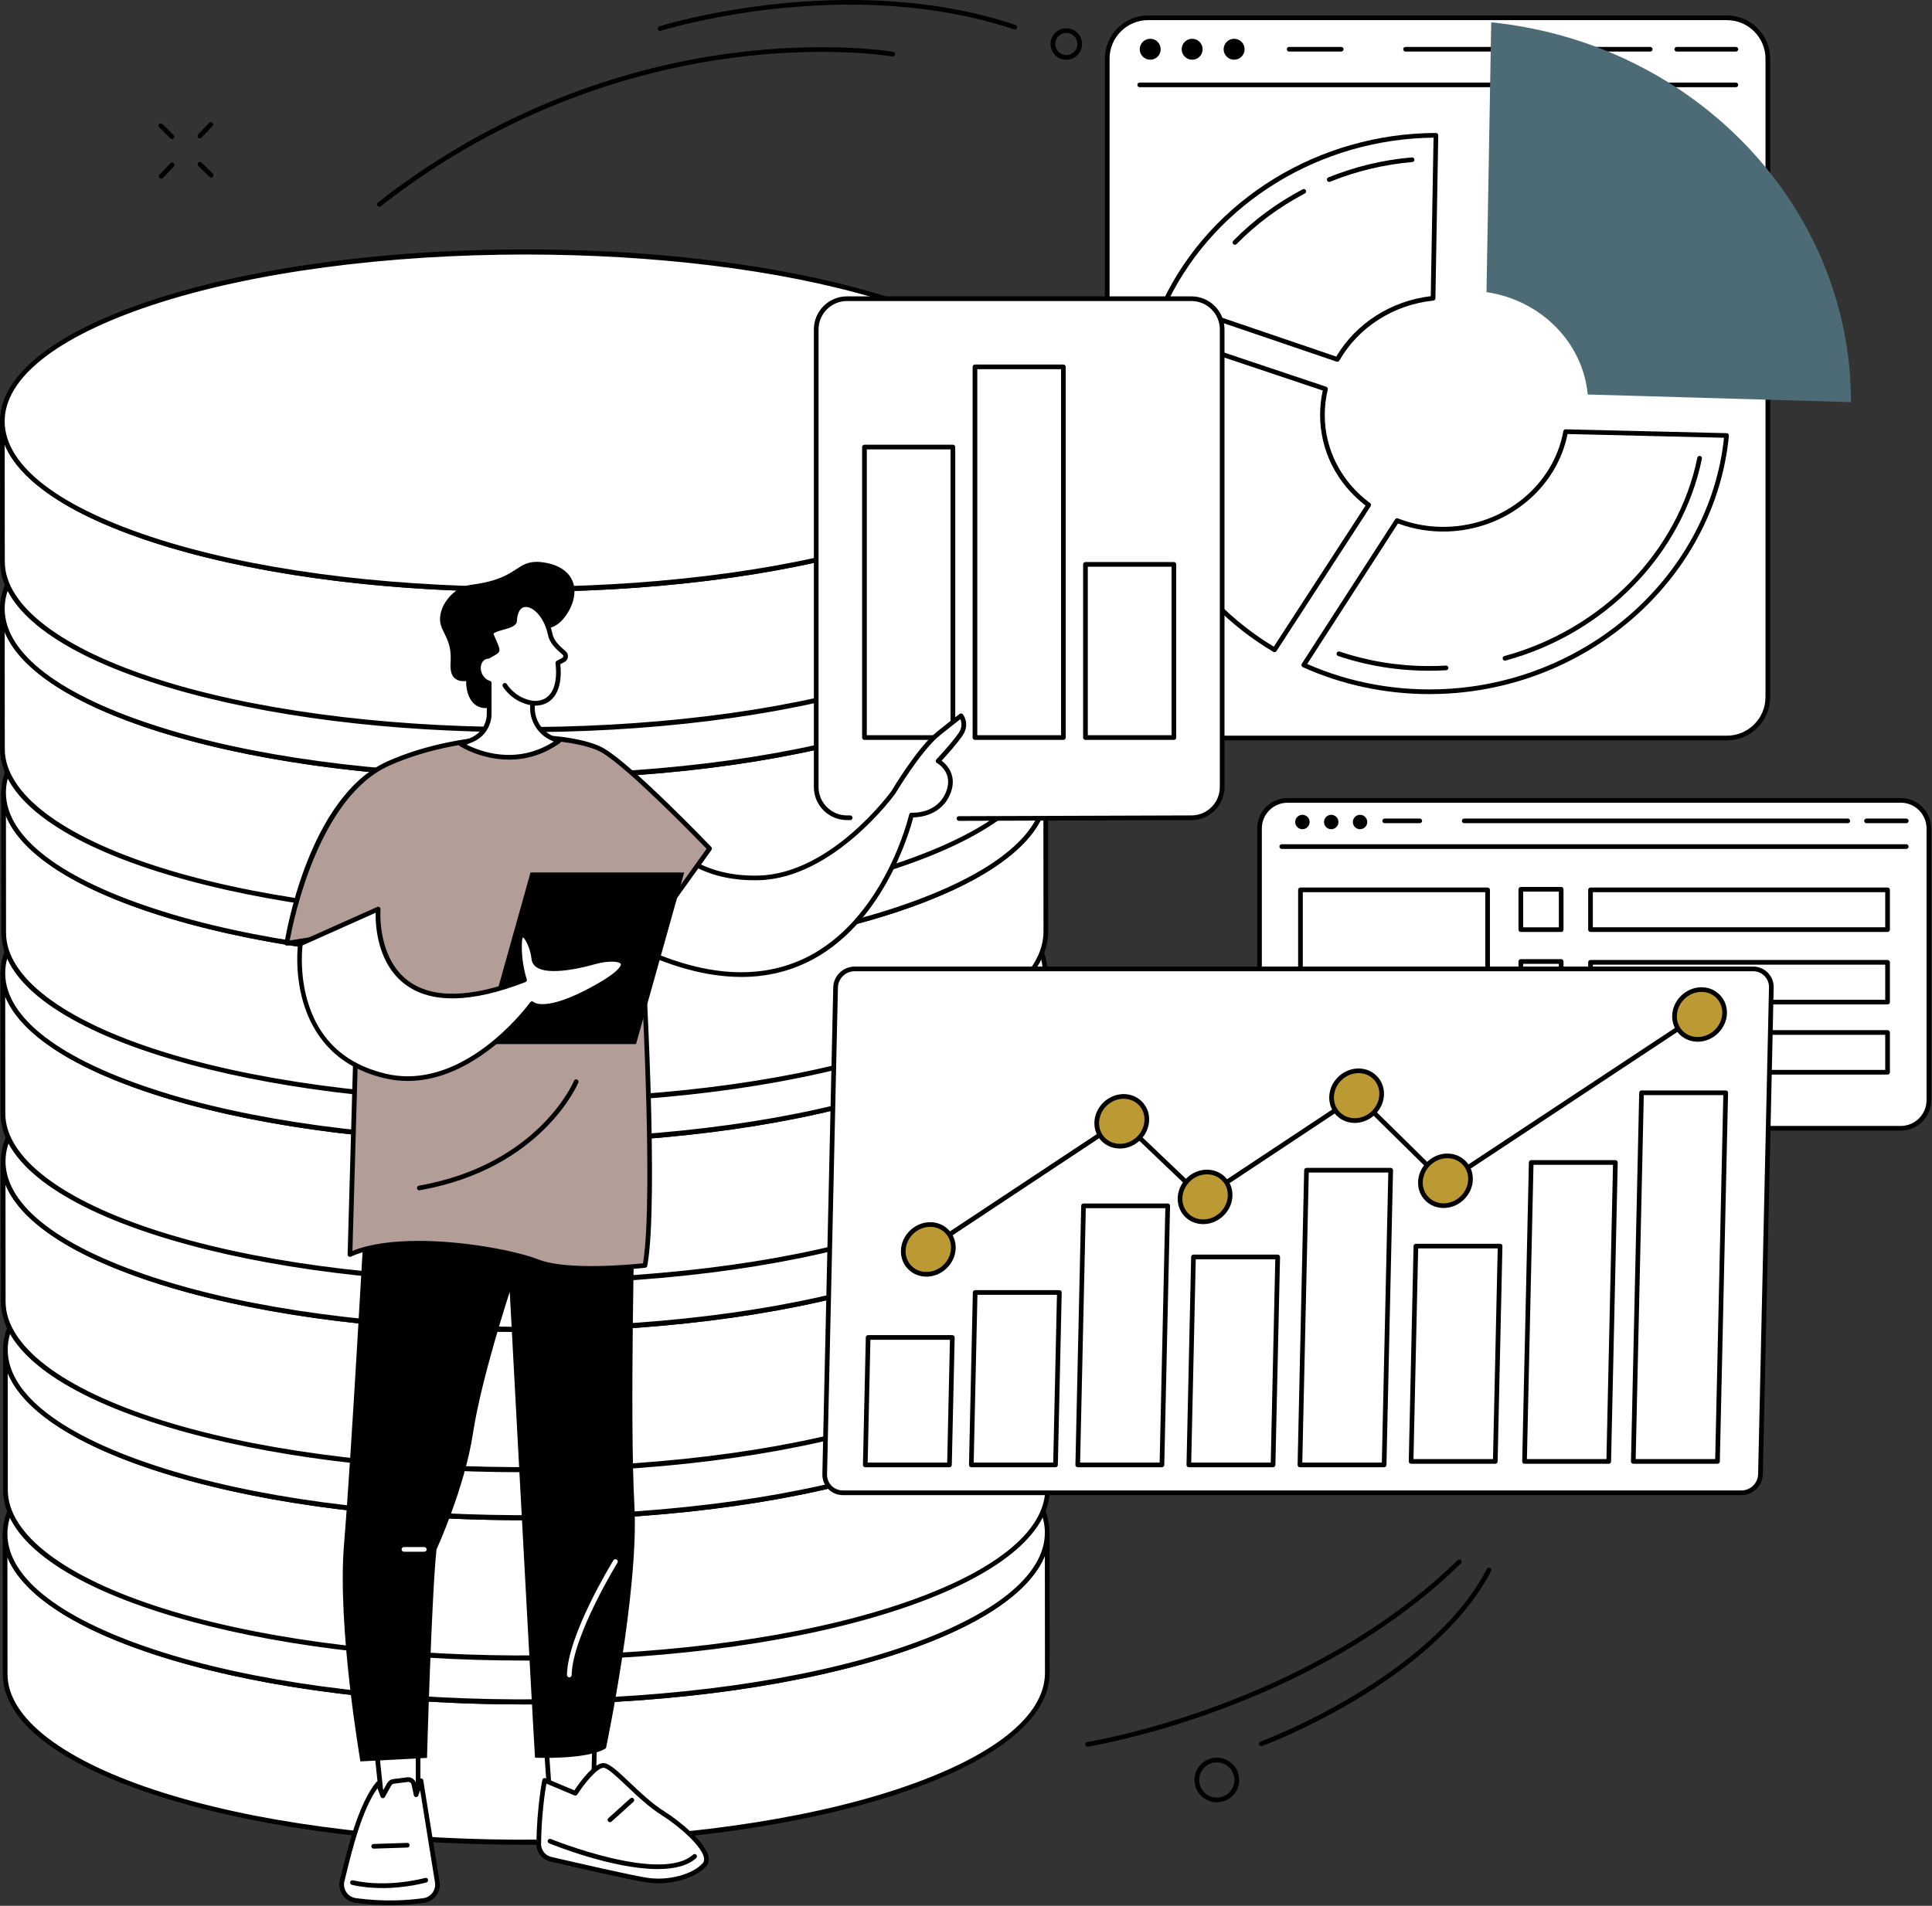 <svg width="826" height="815" viewBox="0 0 826 815" fill="none" xmlns="http://www.w3.org/2000/svg">
<rect x="0" y="0" width="826" height="815" fill="#333333" stroke="none"/>
<g clip-path="url(#clip0_1207_2)">
<path d="M447.72 655.37L447.77 715.38C447.8 733.56 426.77 751.79 384.52 765.9C300.02 794.1 162.12 795.3 73.79 768.92C72.34 768.49 70.91 768.05 69.48 767.6C24.72 753.51 2.24 734.78 2.22 716L2.17 655.99C2.2 674.77 24.68 693.5 69.43 707.59C70.85 708.04 72.28 708.48 73.74 708.91C162.07 735.28 299.97 734.09 384.47 705.89C426.72 691.79 447.75 673.56 447.72 655.37Z" fill="white"/>
<path d="M223.99 788.9C167.96 788.9 114.75 782.19 73.49 769.87C72.03 769.44 70.6 769 69.17 768.55C25.37 754.76 1.24 736.1 1.21 716L1.16 656C1.16 655.45 1.61 655 2.16 655C2.71 655 3.16 655.45 3.16 656C3.19 674.88 27.45 693.34 69.72 706.64C71.14 707.09 72.57 707.52 74.01 707.96C161.65 734.13 300.77 732.78 384.14 704.95C424.5 691.48 446.71 673.88 446.71 655.41V655.38C446.71 654.83 447.16 654.38 447.71 654.38C448.26 654.38 448.71 654.83 448.71 655.38V655.41L448.76 715.39C448.79 734.81 426.08 753.08 384.82 766.86C343.91 780.52 289.13 788.34 230.58 788.89C228.38 788.91 226.17 788.92 223.98 788.92L223.99 788.9ZM3.17 665.92L3.21 716C3.24 734.88 27.5 753.34 69.77 766.64C71.19 767.09 72.62 767.52 74.06 767.96C161.7 794.13 300.82 792.78 384.19 764.95C424.57 751.47 446.79 733.87 446.76 715.38L446.72 665.3C440.36 680.96 418.92 695.44 384.78 706.84C343.87 720.5 289.09 728.32 230.54 728.87C172.1 729.41 116.31 722.67 73.44 709.87C71.98 709.44 70.55 708.99 69.12 708.55C32.63 697.06 9.79 682.19 3.16 665.93L3.17 665.92Z" fill="black"/>
<path d="M376.12 602.45C377.58 602.89 379.01 603.32 380.44 603.77C468.55 631.5 470.34 677.22 384.46 705.89C299.96 734.09 162.06 735.29 73.73 708.91C72.28 708.48 70.85 708.04 69.42 707.59C-18.67 679.86 -20.47 634.14 65.41 605.47C149.9 577.27 287.79 576.08 376.12 602.45V602.45Z" fill="white"/>
<path d="M223.94 728.9C167.91 728.9 114.7 722.19 73.44 709.87C71.98 709.44 70.55 708.99 69.12 708.55C25.47 694.81 1.33 676.21 1.16 656.18C0.99 636.7 23.7 618.35 65.1 604.53C106.01 590.88 160.78 583.05 219.32 582.5C277.75 581.93 333.54 588.7 376.41 601.49C377.87 601.93 379.31 602.37 380.74 602.82C424.4 616.56 448.54 635.16 448.71 655.19C448.88 674.67 426.17 693.02 384.77 706.84C343.86 720.5 289.08 728.32 230.53 728.87C228.33 728.89 226.12 728.9 223.93 728.9H223.94ZM226 584.64C167.55 584.64 109.1 591.95 65.74 606.43C25.23 619.95 3.01 637.61 3.17 656.16C3.33 675.25 26.97 693.18 69.73 706.64C71.15 707.09 72.58 707.52 74.02 707.96C161.66 734.13 300.78 732.78 384.15 704.95C424.66 691.43 446.88 673.77 446.72 655.22C446.55 636.12 422.91 618.2 380.15 604.74C378.72 604.29 377.3 603.86 375.85 603.42C333.81 590.87 279.91 584.65 226.01 584.65L226 584.64Z" fill="black"/>
<path d="M447.85 576.6L447.9 636.61C447.93 654.79 426.9 673.02 384.65 687.13C300.15 715.33 162.25 716.53 73.92 690.15C72.47 689.72 71.04 689.28 69.61 688.83C24.85 674.74 2.37 656.01 2.35 637.23L2.3 577.22C2.33 596 24.81 614.73 69.56 628.82C70.98 629.27 72.41 629.71 73.87 630.14C162.2 656.51 300.1 655.32 384.6 627.12C426.85 613.02 447.88 594.79 447.85 576.6Z" fill="white"/>
<path d="M224.12 710.13C168.09 710.13 114.88 703.42 73.62 691.1C72.16 690.67 70.73 690.22 69.3 689.78C25.5 675.99 1.37 657.33 1.34 637.23L1.29 577.22C1.29 576.67 1.74 576.22 2.29 576.22C2.84 576.22 3.29 576.67 3.29 577.22C3.32 596.1 27.58 614.56 69.85 627.86C71.27 628.31 72.7 628.74 74.14 629.18C161.78 655.35 300.9 654 384.27 626.17C424.63 612.7 446.84 595.11 446.84 576.63V576.6C446.84 576.05 447.29 575.6 447.84 575.6C448.39 575.6 448.84 576.05 448.84 576.6V576.63L448.89 636.61C448.92 656.03 426.21 674.3 384.95 688.08C344.04 701.74 289.26 709.56 230.71 710.11C228.51 710.13 226.3 710.14 224.11 710.14L224.12 710.13ZM3.3 587.15L3.34 637.23C3.37 656.11 27.63 674.57 69.9 687.87C71.32 688.32 72.75 688.75 74.19 689.19C161.83 715.35 300.95 714.01 384.32 686.18C424.7 672.7 446.92 655.1 446.89 636.61L446.85 586.53C440.49 602.19 419.05 616.67 384.91 628.07C344 641.73 289.22 649.55 230.67 650.1C172.24 650.67 116.44 643.9 73.57 631.1C72.11 630.67 70.68 630.23 69.25 629.78C32.76 618.29 9.92 603.43 3.29 587.16L3.3 587.15Z" fill="black"/>
<path d="M376.26 523.68C377.72 524.12 379.15 524.55 380.58 525C468.69 552.73 470.48 598.45 384.6 627.12C300.1 655.32 162.2 656.52 73.87 630.14C72.42 629.71 70.99 629.27 69.56 628.82C-18.53 601.09 -20.33 555.37 65.55 526.7C150.04 498.5 287.93 497.31 376.26 523.68V523.68Z" fill="white"/>
<path d="M224.07 650.13C168.04 650.13 114.83 643.42 73.58 631.1C72.12 630.67 70.69 630.23 69.26 629.78C25.61 616.04 1.47 597.44 1.3 577.41C1.13 557.92 23.84 539.58 65.24 525.76C106.15 512.11 160.92 504.28 219.46 503.73C277.89 503.17 333.68 509.93 376.55 522.72C378.01 523.16 379.45 523.6 380.88 524.05C424.54 537.79 448.68 556.39 448.85 576.42C449.02 595.9 426.31 614.25 384.91 628.07C344 641.73 289.22 649.55 230.67 650.1C228.47 650.12 226.26 650.13 224.07 650.13V650.13ZM226.13 505.87C167.68 505.87 109.23 513.18 65.87 527.66C25.36 541.18 3.14 558.84 3.3 577.39C3.46 596.49 27.1 614.41 69.86 627.87C71.28 628.32 72.71 628.75 74.15 629.19C161.79 655.36 300.91 654.01 384.28 626.18C424.79 612.66 447.01 595 446.85 576.45C446.68 557.35 423.04 539.43 380.28 525.97C378.85 525.52 377.43 525.08 375.98 524.65C333.94 512.1 280.04 505.88 226.14 505.88L226.13 505.87Z" fill="black"/>
<path d="M446.9 496.05L446.95 556.06C446.98 574.24 425.95 592.47 383.7 606.58C299.2 634.78 161.3 635.98 72.97 609.6C71.52 609.17 70.09 608.73 68.66 608.28C23.9 594.19 1.42 575.46 1.4 556.68L1.35 496.67C1.38 515.45 23.86 534.18 68.61 548.27C70.03 548.72 71.46 549.16 72.92 549.59C161.25 575.96 299.15 574.77 383.65 546.57C425.9 532.47 446.93 514.24 446.9 496.05V496.05Z" fill="white"/>
<path d="M223.17 629.58C167.14 629.58 113.93 622.87 72.67 610.55C71.21 610.12 69.78 609.68 68.35 609.23C24.56 595.44 0.42 576.78 0.39 556.68L0.34 496.67H0.35C0.35 496.12 0.8 495.67 1.35 495.67C1.9 495.67 2.35 496.12 2.35 496.67C2.38 515.55 26.64 534.01 68.91 547.31C70.33 547.76 71.76 548.19 73.2 548.63C160.84 574.8 299.96 573.44 383.33 545.62C423.69 532.15 445.9 514.56 445.9 496.08V496.05C445.9 495.5 446.35 495.05 446.9 495.05C447.45 495.05 447.9 495.5 447.9 496.05V496.08L447.95 556.06C447.98 575.48 425.27 593.75 384.01 607.53C343.1 621.19 288.32 629.01 229.77 629.56C227.57 629.58 225.36 629.59 223.17 629.59V629.58ZM2.35 506.6L2.39 556.68C2.42 575.56 26.68 594.02 68.95 607.32C70.37 607.77 71.8 608.2 73.24 608.64C160.88 634.81 300 633.46 383.37 605.63C423.75 592.15 445.97 574.55 445.94 556.06L445.9 505.98C439.54 521.64 418.1 536.12 383.96 547.52C343.05 561.18 288.27 569 229.72 569.55C171.28 570.11 115.49 563.35 72.62 550.55C71.16 550.11 69.73 549.68 68.3 549.23C31.81 537.75 8.97 522.88 2.34 506.61L2.35 506.6Z" fill="black"/>
<path d="M375.31 443.13C376.77 443.57 378.2 444 379.63 444.45C467.74 472.18 469.53 517.9 383.65 546.57C299.15 574.77 161.25 575.97 72.92 549.59C71.47 549.16 70.04 548.72 68.61 548.27C-19.48 520.54 -21.28 474.82 64.6 446.15C149.09 417.95 286.98 416.76 375.31 443.13V443.13Z" fill="white"/>
<path d="M223.13 569.57C167.1 569.57 113.89 562.86 72.63 550.54C71.17 550.1 69.74 549.67 68.31 549.22C24.66 535.48 0.52 516.88 0.35 496.85C0.18 477.36 22.89 459.02 64.29 445.2C105.2 431.55 159.97 423.72 218.51 423.17C276.94 422.6 332.73 429.37 375.6 442.16C377.06 442.6 378.5 443.04 379.93 443.49C423.59 457.23 447.73 475.83 447.9 495.86C448.07 515.34 425.36 533.69 383.96 547.51C343.05 561.17 288.27 568.99 229.72 569.54C227.52 569.56 225.31 569.57 223.12 569.57H223.13ZM225.19 425.31C166.74 425.31 108.29 432.62 64.93 447.1C24.42 460.62 2.2 478.28 2.36 496.83C2.52 515.93 26.16 533.85 68.92 547.31C70.34 547.76 71.77 548.19 73.21 548.63C160.85 574.8 299.97 573.45 383.34 545.62C423.85 532.1 446.07 514.44 445.91 495.89C445.74 476.79 422.1 458.87 379.34 445.41C377.91 444.96 376.49 444.53 375.04 444.09C333 431.54 279.1 425.32 225.2 425.32L225.19 425.31Z" fill="black"/>
<path d="M446.78 415.56L446.83 475.57C446.86 493.75 425.83 511.98 383.58 526.09C299.08 554.29 161.18 555.49 72.85 529.11C71.4 528.68 69.97 528.24 68.54 527.79C23.78 513.7 1.3 494.97 1.27 476.19L1.22 416.18C1.25 434.96 23.73 453.69 68.48 467.78C69.9 468.23 71.33 468.67 72.79 469.1C161.12 495.47 299.02 494.28 383.52 466.08C425.77 451.98 446.8 433.75 446.77 415.56H446.78Z" fill="white"/>
<path d="M223.05 549.09C167.02 549.09 113.81 542.38 72.55 530.06C71.09 529.63 69.66 529.19 68.23 528.74C24.43 514.95 0.3 496.29 0.27 476.19L0.22 416.18V416.18C0.22 415.63 0.67 415.18 1.22 415.18C1.77 415.18 2.22 415.63 2.22 416.18C2.25 435.06 26.51 453.52 68.78 466.82C70.2 467.27 71.63 467.7 73.07 468.14C160.71 494.31 299.83 492.95 383.2 465.13C423.56 451.66 445.77 434.07 445.77 415.59V415.56C445.77 415.01 446.22 414.56 446.77 414.56C447.32 414.56 447.77 415.01 447.77 415.56V415.59L447.82 475.57C447.85 494.99 425.14 513.26 383.88 527.04C342.97 540.7 288.19 548.52 229.64 549.07C227.44 549.09 225.23 549.1 223.04 549.1L223.05 549.09ZM2.23 426.11L2.27 476.19C2.3 495.07 26.56 513.53 68.83 526.83C70.25 527.28 71.68 527.71 73.12 528.15C160.76 554.32 299.88 552.97 383.25 525.14C423.63 511.66 445.85 494.06 445.82 475.57L445.78 425.49C439.42 441.15 417.98 455.63 383.84 467.03C342.93 480.69 288.15 488.51 229.6 489.06C171.16 489.61 115.37 482.86 72.5 470.06C71.04 469.62 69.61 469.19 68.18 468.74C31.69 457.25 8.85 442.39 2.22 426.12L2.23 426.11Z" fill="black"/>
<path d="M375.189 362.64C376.649 363.08 378.079 363.51 379.509 363.96C467.619 391.69 469.409 437.41 383.529 466.08C299.029 494.28 161.129 495.48 72.799 469.1C71.35 468.67 69.919 468.23 68.49 467.78C-19.601 440.05 -21.401 394.33 64.48 365.66C148.969 337.46 286.859 336.27 375.189 362.64V362.64Z" fill="white"/>
<path d="M223 489.09C166.97 489.09 113.76 482.38 72.5 470.06C71.04 469.62 69.61 469.19 68.18 468.74C24.53 454.99 0.4 436.39 0.22 416.36C0.05 396.87 22.76 378.53 64.16 364.71C105.07 351.06 159.84 343.23 218.38 342.68C276.82 342.13 332.6 348.88 375.47 361.67C376.93 362.11 378.37 362.55 379.8 363C423.46 376.74 447.6 395.34 447.77 415.37C447.94 434.85 425.23 453.2 383.83 467.02C342.92 480.68 288.14 488.5 229.59 489.05C227.39 489.07 225.18 489.08 222.99 489.08L223 489.09ZM225.06 344.83C166.61 344.83 108.16 352.14 64.8 366.62C24.29 380.14 2.07 397.8 2.23 416.35C2.39 435.45 26.03 453.37 68.79 466.83C70.21 467.28 71.64 467.71 73.08 468.15C160.72 494.32 299.84 492.97 383.21 465.14C423.72 451.62 445.94 433.96 445.78 415.41C445.61 396.31 421.97 378.39 379.21 364.93C377.78 364.48 376.36 364.04 374.91 363.61C332.87 351.06 278.97 344.84 225.07 344.84L225.06 344.83Z" fill="black"/>
<path d="M447.09 338.33L447.14 398.34C447.17 416.52 426.14 434.75 383.89 448.86C299.39 477.06 161.49 478.26 73.16 451.88C71.71 451.45 70.28 451.01 68.85 450.56C24.08 436.47 1.6 417.74 1.58 398.96L1.53 338.95C1.56 357.73 24.04 376.46 68.79 390.55C70.21 391 71.64 391.44 73.1 391.87C161.43 418.24 299.33 417.05 383.83 388.85C426.08 374.75 447.11 356.52 447.08 338.33H447.09Z" fill="white"/>
<path d="M223.36 471.86C167.33 471.86 114.12 465.15 72.86 452.83C71.4 452.39 69.97 451.96 68.54 451.51C24.74 437.72 0.6 419.06 0.58 398.96L0.53 338.95V338.95C0.53 338.4 0.98 337.95 1.53 337.95C2.08 337.95 2.53 338.4 2.53 338.95C2.56 357.83 26.82 376.29 69.09 389.59C70.51 390.04 71.94 390.47 73.38 390.91C161.02 417.08 300.14 415.73 383.51 387.9C423.87 374.43 446.08 356.84 446.08 338.36V338.33C446.08 337.78 446.53 337.33 447.08 337.33C447.63 337.33 448.08 337.78 448.08 338.33V338.36L448.13 398.34C448.16 417.76 425.45 436.03 384.19 449.81C343.28 463.47 288.5 471.29 229.95 471.84C227.75 471.86 225.54 471.87 223.35 471.87L223.36 471.86ZM2.54 348.88L2.58 398.96C2.61 417.84 26.87 436.3 69.14 449.6C70.56 450.05 71.99 450.48 73.43 450.92C161.07 477.09 300.19 475.74 383.56 447.91C423.94 434.43 446.16 416.83 446.13 398.34L446.09 348.26C439.73 363.92 418.29 378.4 384.15 389.8C343.24 403.46 288.46 411.28 229.91 411.83C171.47 412.38 115.68 405.63 72.81 392.83C71.35 392.39 69.92 391.96 68.49 391.51C32 380.02 9.16 365.16 2.53 348.89L2.54 348.88Z" fill="black"/>
<path d="M375.49 285.41C376.95 285.85 378.38 286.28 379.81 286.73C467.92 314.46 469.71 360.18 383.83 388.85C299.33 417.05 161.43 418.25 73.1 391.87C71.65 391.44 70.22 391 68.79 390.55C-19.3 362.82 -21.1 317.1 64.78 288.43C149.27 260.23 287.16 259.04 375.49 285.41V285.41Z" fill="white"/>
<path d="M223.31 411.86C167.28 411.86 114.07 405.15 72.81 392.83C71.35 392.4 69.92 391.96 68.49 391.51C24.84 377.76 0.7 359.16 0.53 339.13C0.36 319.64 23.07 301.3 64.47 287.48C105.38 273.83 160.15 266 218.69 265.45C277.12 264.89 332.91 271.65 375.78 284.44C377.24 284.88 378.68 285.32 380.11 285.77C423.77 299.51 447.91 318.11 448.08 338.14C448.25 357.62 425.54 375.97 384.14 389.79C343.23 403.45 288.45 411.27 229.9 411.82C227.7 411.84 225.49 411.85 223.3 411.85L223.31 411.86ZM225.36 267.6C166.91 267.6 108.47 274.91 65.1 289.38C24.59 302.9 2.37 320.57 2.53 339.11C2.69 358.21 26.33 376.13 69.09 389.59C70.51 390.04 71.94 390.47 73.38 390.91C161.02 417.08 300.14 415.73 383.51 387.9C424.02 374.38 446.24 356.72 446.08 338.17C445.91 319.07 422.27 301.15 379.51 287.69C378.08 287.24 376.66 286.8 375.21 286.37C333.17 273.82 279.26 267.6 225.37 267.6H225.36Z" fill="black"/>
<path d="M446.56 259.72L446.61 319.73C446.64 337.91 425.61 356.14 383.36 370.25C298.86 398.45 160.96 399.65 72.63 373.27C71.18 372.84 69.75 372.4 68.32 371.95C23.55 357.86 1.07 339.13 1.05 320.35L1 260.34C1.03 279.12 23.51 297.85 68.26 311.94C69.68 312.39 71.11 312.83 72.57 313.26C160.9 339.63 298.8 338.44 383.3 310.24C425.55 296.14 446.58 277.91 446.55 259.72H446.56Z" fill="white"/>
<path d="M222.83 393.25C166.8 393.25 113.59 386.54 72.33 374.22C70.87 373.78 69.44 373.35 68.01 372.9C24.21 359.11 0.08 340.45 0.05 320.35L0 260.34C0 259.79 0.45 259.34 1 259.34C1.55 259.34 2 259.79 2 260.34C2.03 279.22 26.29 297.68 68.56 310.98C69.98 311.43 71.41 311.86 72.85 312.3C160.49 338.47 299.61 337.11 382.98 309.29C423.34 295.82 445.55 278.23 445.55 259.75V259.72C445.55 259.17 446 258.72 446.55 258.72C447.1 258.72 447.55 259.17 447.55 259.72V259.75L447.6 319.73C447.63 339.15 424.92 357.42 383.66 371.2C342.75 384.86 287.97 392.68 229.42 393.23C227.22 393.25 225.01 393.26 222.82 393.26L222.83 393.25ZM2.01 270.27L2.05 320.35C2.08 339.23 26.34 357.69 68.61 370.99C70.03 371.44 71.46 371.87 72.9 372.31C160.54 398.48 299.66 397.12 383.03 369.3C423.41 355.82 445.63 338.22 445.6 319.73L445.56 269.65C439.2 285.31 417.76 299.79 383.62 311.19C342.71 324.85 287.93 332.67 229.38 333.22C170.94 333.78 115.15 327.02 72.28 314.22C70.82 313.79 69.39 313.35 67.96 312.9C31.47 301.41 8.63 286.54 2 270.28L2.01 270.27Z" fill="black"/>
<path d="M374.96 206.8C376.42 207.24 377.85 207.67 379.28 208.12C467.39 235.85 469.18 281.57 383.3 310.24C298.8 338.44 160.9 339.64 72.57 313.26C71.12 312.83 69.69 312.39 68.26 311.94C-19.83 284.21 -21.63 238.49 64.25 209.82C148.74 181.62 286.63 180.43 374.96 206.8V206.8Z" fill="white"/>
<path d="M222.78 333.25C166.75 333.25 113.54 326.54 72.28 314.22C70.82 313.79 69.39 313.35 67.96 312.9C24.31 299.15 0.17 280.55 -2.90135e-05 260.52C-0.17 241.03 22.54 222.69 63.94 208.87C104.85 195.22 159.62 187.39 218.16 186.84C276.59 186.28 332.38 193.04 375.25 205.83C376.71 206.27 378.15 206.71 379.58 207.16C423.24 220.9 447.38 239.5 447.55 259.53C447.72 279.01 425.01 297.36 383.61 311.18C342.7 324.84 287.92 332.66 229.37 333.21C227.17 333.23 224.96 333.24 222.77 333.24L222.78 333.25ZM224.84 188.99C166.39 188.99 107.95 196.3 64.58 210.77C24.06 224.29 1.84 241.96 2 260.5C2.16 279.6 25.8 297.52 68.56 310.98C69.98 311.43 71.41 311.86 72.85 312.3C160.49 338.47 299.61 337.11 382.98 309.29C423.49 295.77 445.71 278.11 445.55 259.56C445.38 240.46 421.74 222.54 378.98 209.08C377.55 208.63 376.13 208.19 374.68 207.76C332.64 195.21 278.73 188.99 224.84 188.99Z" fill="black"/>
<path d="M446.56 179.57L446.61 239.58C446.64 257.76 425.61 275.99 383.36 290.1C298.86 318.3 160.96 319.5 72.63 293.12C71.18 292.69 69.75 292.25 68.32 291.8C23.55 277.71 1.07 258.98 1.05 240.2L1 180.19C1.03 198.97 23.51 217.7 68.26 231.79C69.68 232.24 71.11 232.68 72.57 233.11C160.9 259.48 298.8 258.29 383.3 230.09C425.55 215.99 446.58 197.76 446.55 179.57H446.56Z" fill="white"/>
<path d="M222.83 313.1C166.8 313.1 113.59 306.39 72.33 294.07C70.87 293.63 69.44 293.2 68.01 292.75C24.21 278.96 0.08 260.3 0.05 240.2L0 180.2C0 179.65 0.45 179.2 1 179.2C1.55 179.2 2 179.65 2 180.2C2.03 199.08 26.29 217.54 68.56 230.84C69.98 231.29 71.41 231.72 72.85 232.16C160.49 258.33 299.61 256.97 382.98 229.15C423.34 215.68 445.55 198.09 445.55 179.61V179.58C445.55 179.03 446 178.58 446.55 178.58C447.1 178.58 447.55 179.03 447.55 179.58V179.61L447.6 239.59C447.63 259.01 424.92 277.28 383.66 291.06C342.75 304.72 287.97 312.54 229.42 313.09C227.22 313.11 225.01 313.12 222.82 313.12L222.83 313.1ZM2.01 190.12L2.05 240.2C2.08 259.08 26.34 277.54 68.61 290.84C70.03 291.29 71.46 291.72 72.9 292.16C160.54 318.33 299.66 316.98 383.03 289.15C423.41 275.67 445.63 258.07 445.6 239.58L445.56 189.5C439.2 205.16 417.76 219.64 383.62 231.04C342.71 244.7 287.93 252.52 229.38 253.07C170.94 253.62 115.15 246.87 72.28 234.07C70.82 233.63 69.39 233.2 67.96 232.75C31.47 221.26 8.63 206.39 2 190.13L2.01 190.12Z" fill="black"/>
<path d="M374.96 126.65C376.42 127.09 377.85 127.52 379.28 127.97C467.39 155.7 469.18 201.42 383.3 230.09C298.8 258.29 160.9 259.49 72.57 233.11C71.12 232.68 69.69 232.24 68.26 231.79C-19.83 204.06 -21.63 158.34 64.25 129.67C148.74 101.47 286.63 100.28 374.96 126.65V126.65Z" fill="white"/>
<path d="M222.78 253.1C166.75 253.1 113.54 246.39 72.28 234.07C70.82 233.63 69.39 233.2 67.96 232.75C24.31 219.01 0.17 200.41 -2.90135e-05 180.37C-0.17 160.88 22.54 142.54 63.94 128.72C104.85 115.07 159.62 107.24 218.16 106.69C276.59 106.13 332.38 112.89 375.25 125.68C376.71 126.12 378.15 126.56 379.58 127.01C423.24 140.75 447.38 159.35 447.55 179.38C447.72 198.86 425.01 217.21 383.61 231.03C342.7 244.69 287.92 252.51 229.37 253.06C227.17 253.08 224.96 253.09 222.77 253.09L222.78 253.1ZM224.84 108.84C166.39 108.84 107.94 116.15 64.58 130.63C24.06 144.15 1.84 161.81 2 180.36C2.16 199.46 25.8 217.38 68.56 230.84C69.98 231.29 71.41 231.72 72.85 232.16C160.49 258.33 299.61 256.97 382.98 229.15C423.49 215.63 445.71 197.97 445.55 179.42C445.38 160.32 421.74 142.4 378.98 128.94C377.55 128.49 376.13 128.05 374.68 127.62C332.64 115.07 278.74 108.85 224.84 108.85V108.84Z" fill="black"/>
<path d="M812.651 342.28H550.5C543.862 342.28 538.48 347.662 538.48 354.3V470.48C538.48 477.118 543.862 482.5 550.5 482.5H812.651C819.289 482.5 824.67 477.118 824.67 470.48V354.3C824.67 347.662 819.289 342.28 812.651 342.28Z" fill="white"/>
<path d="M812.651 483.5H550.5C543.32 483.5 537.48 477.66 537.48 470.48V354.3C537.48 347.12 543.32 341.28 550.5 341.28H812.651C819.831 341.28 825.67 347.12 825.67 354.3V470.48C825.67 477.66 819.831 483.5 812.651 483.5ZM550.5 343.28C544.42 343.28 539.48 348.22 539.48 354.3V470.48C539.48 476.56 544.42 481.5 550.5 481.5H812.651C818.731 481.5 823.67 476.56 823.67 470.48V354.3C823.67 348.22 818.731 343.28 812.651 343.28H550.5Z" fill="black"/>
<path d="M815 363.04H548C547.45 363.04 547 362.59 547 362.04C547 361.49 547.45 361.04 548 361.04H815C815.55 361.04 816 361.49 816 362.04C816 362.59 815.55 363.04 815 363.04Z" fill="black"/>
<path d="M556.82 354.61C558.521 354.61 559.9 353.231 559.9 351.53C559.9 349.829 558.521 348.45 556.82 348.45C555.119 348.45 553.74 349.829 553.74 351.53C553.74 353.231 555.119 354.61 556.82 354.61Z" fill="black"/>
<path d="M572.23 351.53C572.23 353.23 570.85 354.61 569.15 354.61C567.45 354.61 566.07 353.23 566.07 351.53C566.07 349.83 567.45 348.45 569.15 348.45C570.85 348.45 572.23 349.83 572.23 351.53Z" fill="black"/>
<path d="M584.55 351.53C584.55 353.23 583.17 354.61 581.47 354.61C579.77 354.61 578.39 353.23 578.39 351.53C578.39 349.83 579.77 348.45 581.47 348.45C583.17 348.45 584.55 349.83 584.55 351.53Z" fill="black"/>
<path d="M815 352.04H798C797.45 352.04 797 351.59 797 351.04C797 350.49 797.45 350.04 798 350.04H815C815.55 350.04 816 350.49 816 351.04C816 351.59 815.55 352.04 815 352.04Z" fill="black"/>
<path d="M790 352.04H626C625.45 352.04 625 351.59 625 351.04C625 350.49 625.45 350.04 626 350.04H790C790.55 350.04 791 350.49 791 351.04C791 351.59 790.55 352.04 790 352.04Z" fill="black"/>
<path d="M607 352.04H592C591.45 352.04 591 351.59 591 351.04C591 350.49 591.45 350.04 592 350.04H607C607.55 350.04 608 350.49 608 351.04C608 351.59 607.55 352.04 607 352.04Z" fill="black"/>
<path d="M636 459.54H556C555.45 459.54 555 459.09 555 458.54V380.54C555 379.99 555.45 379.54 556 379.54H636C636.55 379.54 637 379.99 637 380.54V458.54C637 459.09 636.55 459.54 636 459.54ZM557 457.54H635V381.54H557V457.54Z" fill="black"/>
<path d="M667.46 398.56H650.21C649.66 398.56 649.21 398.11 649.21 397.56V380.31C649.21 379.76 649.66 379.31 650.21 379.31H667.46C668.01 379.31 668.46 379.76 668.46 380.31V397.56C668.46 398.11 668.01 398.56 667.46 398.56ZM651.21 396.56H666.46V381.31H651.21V396.56Z" fill="black"/>
<path d="M807 398.54H680C679.45 398.54 679 398.09 679 397.54V380.54C679 379.99 679.45 379.54 680 379.54H807C807.55 379.54 808 379.99 808 380.54V397.54C808 398.09 807.55 398.54 807 398.54ZM681 396.54H806V381.54H681V396.54Z" fill="black"/>
<path d="M667.46 429.43H650.21C649.66 429.43 649.21 428.98 649.21 428.43V411.18C649.21 410.63 649.66 410.18 650.21 410.18H667.46C668.01 410.18 668.46 410.63 668.46 411.18V428.43C668.46 428.98 668.01 429.43 667.46 429.43ZM651.21 427.43H666.46V412.18H651.21V427.43Z" fill="black"/>
<path d="M807 429.54H680C679.45 429.54 679 429.09 679 428.54V411.54C679 410.99 679.45 410.54 680 410.54H807C807.55 410.54 808 410.99 808 411.54V428.54C808 429.09 807.55 429.54 807 429.54ZM681 427.54H806V412.54H681V427.54Z" fill="black"/>
<path d="M667.46 442.06H650.21V459.31H667.46V442.06Z" fill="white"/>
<path d="M807 459.54H680C679.45 459.54 679 459.09 679 458.54V441.54C679 440.99 679.45 440.54 680 440.54H807C807.55 440.54 808 440.99 808 441.54V458.54C808 459.09 807.55 459.54 807 459.54ZM681 457.54H806V442.54H681V457.54Z" fill="black"/>
<path d="M744.52 638.39H360.39C355.99 638.39 352.5 634.84 352.59 630.47L357.24 422.27C357.34 417.9 360.99 414.35 365.39 414.35H749.51C753.91 414.35 757.4 417.9 757.31 422.27L752.66 630.47C752.56 634.84 748.91 638.39 744.51 638.39H744.52Z" fill="white"/>
<path d="M744.52 639.39H360.39C357.98 639.39 355.74 638.45 354.07 636.75C352.42 635.06 351.54 632.82 351.59 630.45L356.24 422.25C356.35 417.34 360.45 413.35 365.39 413.35H749.51C751.92 413.35 754.16 414.29 755.83 415.99C757.48 417.68 758.36 419.92 758.31 422.29L753.66 630.49C753.55 635.4 749.45 639.39 744.51 639.39H744.52ZM365.39 415.35C361.53 415.35 358.33 418.46 358.24 422.29L353.59 630.49C353.55 632.32 354.23 634.05 355.5 635.35C356.78 636.66 358.52 637.39 360.39 637.39H744.51C748.37 637.39 751.57 634.28 751.66 630.45L756.31 422.25C756.35 420.42 755.67 418.69 754.4 417.39C753.12 416.08 751.38 415.35 749.51 415.35H365.39V415.35Z" fill="black"/>
<path d="M451.27 627.47H415.27C415 627.47 414.74 627.36 414.56 627.17C414.37 626.98 414.27 626.72 414.28 626.45L415.93 552.7C415.94 552.16 416.39 551.72 416.93 551.72H452.93C453.2 551.72 453.46 551.83 453.64 552.02C453.83 552.21 453.93 552.47 453.92 552.74L452.27 626.49C452.26 627.03 451.81 627.47 451.27 627.47ZM416.29 625.47H450.29L451.89 553.72H417.89L416.29 625.47Z" fill="black"/>
<path d="M405.94 627.47H369.94C369.67 627.47 369.41 627.36 369.22 627.17C369.03 626.98 368.93 626.72 368.94 626.45L370.16 571.94C370.17 571.4 370.62 570.96 371.16 570.96H407.16C407.43 570.96 407.69 571.07 407.87 571.26C408.06 571.45 408.16 571.71 408.15 571.98L406.93 626.49C406.92 627.03 406.47 627.47 405.93 627.47H405.94ZM370.96 625.47H404.96L406.13 572.96H372.13L370.96 625.47Z" fill="black"/>
<path d="M496.77 627.47H460.77C460.5 627.47 460.24 627.36 460.06 627.17C459.87 626.98 459.77 626.72 459.78 626.45L462.25 515.65C462.26 515.11 462.71 514.67 463.25 514.67H499.25C499.52 514.67 499.78 514.78 499.96 514.97C500.15 515.16 500.25 515.42 500.24 515.69L497.77 626.49C497.76 627.03 497.31 627.47 496.77 627.47ZM461.79 625.47H495.79L498.22 516.67H464.22L461.79 625.47Z" fill="black"/>
<path d="M544.27 627.47H508.27C508 627.47 507.74 627.36 507.56 627.17C507.37 626.98 507.27 626.721 507.28 626.451L509.26 537.5C509.27 536.96 509.72 536.521 510.26 536.521H546.26C546.53 536.521 546.79 536.63 546.97 536.82C547.16 537.01 547.26 537.27 547.26 537.54L545.28 626.49C545.27 627.03 544.82 627.47 544.28 627.47H544.27ZM509.29 625.47H543.29L545.23 538.521H511.23L509.29 625.47V625.47Z" fill="black"/>
<path d="M591.76 627.47H555.76C555.49 627.47 555.23 627.36 555.05 627.17C554.86 626.98 554.76 626.72 554.77 626.45L557.58 500.42C557.59 499.88 558.04 499.44 558.58 499.44H594.58C594.85 499.44 595.11 499.55 595.29 499.74C595.48 499.93 595.58 500.19 595.57 500.46L592.76 626.49C592.75 627.03 592.3 627.47 591.76 627.47V627.47ZM556.78 625.47H590.78L593.55 501.44H559.55L556.78 625.47Z" fill="black"/>
<path d="M639.29 625.98H603.29C603.02 625.98 602.761 625.87 602.581 625.68C602.391 625.49 602.29 625.23 602.3 624.96L604.35 532.87C604.36 532.33 604.81 531.89 605.35 531.89H641.35C641.62 531.89 641.88 532 642.06 532.19C642.25 532.38 642.351 532.64 642.341 532.91L640.29 625C640.28 625.54 639.83 625.98 639.29 625.98ZM604.31 623.98H638.31L640.321 533.89H606.321L604.31 623.98Z" fill="black"/>
<path d="M687.79 625.98H651.79C651.52 625.98 651.261 625.87 651.081 625.68C650.891 625.49 650.79 625.23 650.8 624.96L653.651 497.11C653.661 496.57 654.111 496.13 654.651 496.13H690.651C690.921 496.13 691.18 496.24 691.36 496.43C691.55 496.62 691.651 496.88 691.641 497.15L688.79 625.01C688.78 625.55 688.33 625.99 687.79 625.99V625.98ZM652.81 623.98H686.81L689.62 498.13H655.62L652.81 623.98Z" fill="black"/>
<path d="M734.29 625.98H698.29C698.02 625.98 697.761 625.87 697.581 625.68C697.391 625.49 697.29 625.23 697.3 624.96L700.821 467.3C700.831 466.76 701.281 466.32 701.821 466.32H737.821C738.091 466.32 738.351 466.43 738.531 466.62C738.721 466.81 738.82 467.07 738.81 467.34L735.29 625C735.28 625.54 734.83 625.98 734.29 625.98V625.98ZM699.31 623.98H733.31L736.781 468.32H702.781L699.31 623.98Z" fill="black"/>
<path d="M396.59 535.12C396.27 535.12 395.95 534.96 395.76 534.67C395.46 534.21 395.58 533.59 396.04 533.28L478.93 478.38C479.32 478.12 479.83 478.17 480.17 478.49L514.35 511.09L579.57 467.85C579.96 467.59 580.49 467.64 580.82 467.97L617.92 504.5L726.07 433.01C726.53 432.71 727.15 432.83 727.46 433.29C727.76 433.75 727.64 434.37 727.18 434.68L618.36 506.62C617.97 506.88 617.44 506.83 617.11 506.5L580.01 469.97L514.8 513.2C514.41 513.46 513.9 513.41 513.56 513.09L479.38 480.49L397.16 534.95C396.99 535.06 396.8 535.12 396.61 535.12H396.59Z" fill="black"/>
<path d="M490.299 478.96C490.169 484.83 485.269 489.84 479.359 490.14C473.449 490.45 468.759 485.95 468.889 480.08C469.019 474.21 473.919 469.2 479.829 468.9C485.739 468.6 490.429 473.1 490.299 478.96Z" fill="#BC9A33"/>
<path d="M478.78 491.16C475.86 491.16 473.17 490.09 471.13 488.12C468.97 486.03 467.82 483.17 467.89 480.06C468.03 473.69 473.37 468.24 479.78 467.9C482.94 467.73 485.88 468.81 488.06 470.93C490.22 473.02 491.37 475.88 491.3 478.99C491.16 485.36 485.82 490.82 479.41 491.15C479.2 491.16 478.99 491.17 478.78 491.17V491.16ZM480.41 469.88C480.24 469.88 480.06 469.88 479.89 469.89C474.5 470.17 470.01 474.75 469.89 480.1C469.83 482.64 470.77 484.97 472.52 486.68C474.3 488.41 476.71 489.28 479.31 489.15C484.7 488.87 489.19 484.29 489.31 478.94C489.37 476.4 488.43 474.07 486.68 472.37C485.02 470.76 482.81 469.89 480.42 469.89L480.41 469.88Z" fill="black"/>
<path d="M590.71 468.01C590.58 473.88 585.68 478.89 579.77 479.2C573.86 479.51 569.17 475 569.3 469.14C569.43 463.28 574.33 458.27 580.24 457.96C586.15 457.65 590.84 462.16 590.71 468.02V468.01Z" fill="#BC9A33"/>
<path d="M579.19 480.21C576.27 480.21 573.57 479.14 571.54 477.17C569.38 475.08 568.23 472.22 568.3 469.11C568.44 462.74 573.78 457.29 580.19 456.95C583.35 456.78 586.29 457.86 588.47 459.98C590.63 462.07 591.78 464.93 591.71 468.04C591.57 474.41 586.23 479.86 579.82 480.2C579.61 480.21 579.4 480.22 579.19 480.22V480.21ZM580.82 458.93C580.65 458.93 580.47 458.93 580.3 458.94C574.91 459.22 570.42 463.8 570.3 469.15C570.24 471.69 571.18 474.02 572.93 475.72C574.71 477.45 577.12 478.33 579.72 478.19C585.11 477.91 589.6 473.33 589.72 467.98C589.78 465.44 588.84 463.11 587.09 461.4C585.43 459.79 583.22 458.92 580.83 458.92L580.82 458.93Z" fill="black"/>
<path d="M525.919 511.29C525.789 517.16 520.889 522.17 514.979 522.48C509.069 522.79 504.379 518.28 504.509 512.42C504.639 506.55 509.539 501.55 515.449 501.23C521.359 500.92 526.049 505.42 525.919 511.29V511.29Z" fill="#BC9A33"/>
<path d="M514.4 523.49C511.48 523.49 508.79 522.42 506.75 520.45C504.59 518.36 503.44 515.5 503.51 512.39C503.65 506.02 508.99 500.57 515.4 500.23C518.56 500.06 521.5 501.14 523.68 503.26C525.84 505.35 526.99 508.21 526.92 511.32C526.78 517.69 521.44 523.14 515.03 523.48C514.82 523.49 514.61 523.5 514.4 523.5V523.49ZM516.03 502.21C515.86 502.21 515.68 502.21 515.51 502.22C510.12 502.5 505.63 507.08 505.51 512.43C505.45 514.97 506.39 517.3 508.14 519.01C509.92 520.74 512.32 521.61 514.93 521.48C520.32 521.2 524.81 516.62 524.93 511.27C524.99 508.73 524.05 506.4 522.3 504.69C520.64 503.08 518.43 502.21 516.04 502.21H516.03Z" fill="black"/>
<path d="M407.6 533.75C407.47 539.62 402.57 544.63 396.66 544.94C390.75 545.25 386.06 540.74 386.19 534.88C386.32 529.01 391.22 524.01 397.13 523.7C403.04 523.39 407.73 527.89 407.6 533.76V533.75Z" fill="#BC9A33"/>
<path d="M396.07 545.95C393.15 545.95 390.45 544.88 388.42 542.91C386.26 540.82 385.11 537.96 385.18 534.85C385.32 528.48 390.66 523.03 397.07 522.69C400.23 522.52 403.17 523.6 405.35 525.72C407.51 527.81 408.66 530.67 408.59 533.78C408.45 540.15 403.11 545.6 396.7 545.94C396.49 545.95 396.28 545.96 396.07 545.96V545.95ZM397.7 524.67C397.53 524.67 397.35 524.67 397.18 524.68C391.79 524.96 387.3 529.54 387.18 534.89C387.12 537.43 388.06 539.76 389.81 541.46C391.59 543.19 394 544.07 396.6 543.93C401.99 543.65 406.48 539.07 406.6 533.72C406.66 531.18 405.72 528.85 403.97 527.14C402.31 525.53 400.1 524.66 397.71 524.66L397.7 524.67Z" fill="black"/>
<path d="M628.7 504.39C628.57 510.26 623.67 515.26 617.76 515.57C611.85 515.88 607.16 511.37 607.29 505.51C607.42 499.64 612.32 494.63 618.23 494.33C624.14 494.02 628.83 498.53 628.7 504.39V504.39Z" fill="#BC9A33"/>
<path d="M617.169 516.59C614.249 516.59 611.559 515.52 609.519 513.55C607.359 511.46 606.209 508.6 606.279 505.49C606.419 499.12 611.759 493.67 618.169 493.33C621.329 493.17 624.269 494.24 626.449 496.36C628.609 498.45 629.759 501.31 629.689 504.42C629.549 510.79 624.209 516.24 617.799 516.58C617.589 516.59 617.379 516.6 617.169 516.6V516.59ZM618.799 495.31C618.629 495.31 618.449 495.31 618.279 495.32C612.889 495.6 608.399 500.18 608.279 505.53C608.219 508.07 609.159 510.4 610.909 512.11C612.689 513.84 615.099 514.71 617.699 514.58C623.089 514.3 627.579 509.72 627.699 504.37C627.759 501.83 626.819 499.5 625.069 497.79C623.409 496.18 621.199 495.31 618.809 495.31H618.799Z" fill="black"/>
<path d="M737.34 433.28C737.21 439.15 732.31 444.15 726.4 444.46C720.49 444.77 715.8 440.26 715.93 434.4C716.06 428.53 720.96 423.52 726.87 423.21C732.78 422.9 737.47 427.41 737.34 433.27V433.28Z" fill="#BC9A33"/>
<path d="M725.81 445.48C722.89 445.48 720.2 444.41 718.16 442.44C716 440.35 714.85 437.49 714.92 434.38C715.06 428.01 720.4 422.56 726.81 422.22C729.96 422.05 732.91 423.13 735.09 425.25C737.25 427.34 738.4 430.2 738.33 433.31C738.19 439.68 732.85 445.13 726.44 445.47C726.23 445.48 726.02 445.49 725.81 445.49V445.48ZM727.44 424.2C727.27 424.2 727.09 424.2 726.92 424.21C721.53 424.49 717.04 429.07 716.92 434.42C716.86 436.96 717.8 439.29 719.55 441C721.33 442.73 723.74 443.6 726.34 443.47C731.73 443.19 736.22 438.61 736.34 433.26C736.4 430.72 735.46 428.39 733.71 426.68C732.05 425.07 729.84 424.2 727.45 424.2H727.44Z" fill="black"/>
<path d="M738.34 7.61H490.86C481.206 7.61 473.38 15.436 473.38 25.09V298.14C473.38 307.794 481.206 315.62 490.86 315.62H738.34C747.994 315.62 755.82 307.794 755.82 298.14V25.09C755.82 15.436 747.994 7.61 738.34 7.61Z" fill="white"/>
<path d="M738.33 316.62H490.86C480.67 316.62 472.38 308.33 472.38 298.14V25.1C472.38 14.91 480.67 6.62 490.86 6.62H738.33C748.52 6.62 756.81 14.91 756.81 25.1V298.13C756.81 308.32 748.52 316.61 738.33 316.61V316.62ZM490.86 8.61C481.77 8.61 474.38 16.01 474.38 25.09V298.13C474.38 307.22 481.77 314.61 490.86 314.61H738.33C747.42 314.61 754.81 307.21 754.81 298.13V25.1C754.81 16.01 747.42 8.62 738.33 8.62H490.86V8.61Z" fill="black"/>
<path d="M742.14 37.3H487.27C486.72 37.3 486.27 36.85 486.27 36.3C486.27 35.75 486.72 35.3 487.27 35.3H742.14C742.69 35.3 743.14 35.75 743.14 36.3C743.14 36.85 742.69 37.3 742.14 37.3Z" fill="black"/>
<path d="M496.239 21.06C496.239 23.54 494.229 25.54 491.759 25.54C489.289 25.54 487.279 23.53 487.279 21.06C487.279 18.59 489.289 16.58 491.759 16.58C494.229 16.58 496.239 18.59 496.239 21.06Z" fill="black"/>
<path d="M514.169 21.06C514.169 23.54 512.159 25.54 509.689 25.54C507.219 25.54 505.209 23.53 505.209 21.06C505.209 18.59 507.219 16.58 509.689 16.58C512.159 16.58 514.169 18.59 514.169 21.06Z" fill="black"/>
<path d="M532.109 21.06C532.109 23.54 530.099 25.54 527.629 25.54C525.159 25.54 523.149 23.53 523.149 21.06C523.149 18.59 525.159 16.58 527.629 16.58C530.099 16.58 532.109 18.59 532.109 21.06Z" fill="black"/>
<path d="M742.14 22.06H716.89C716.34 22.06 715.89 21.61 715.89 21.06C715.89 20.51 716.34 20.06 716.89 20.06H742.14C742.69 20.06 743.14 20.51 743.14 21.06C743.14 21.61 742.69 22.06 742.14 22.06Z" fill="black"/>
<path d="M705.53 22.06H600.92C600.37 22.06 599.92 21.61 599.92 21.06C599.92 20.51 600.37 20.06 600.92 20.06H705.53C706.08 20.06 706.53 20.51 706.53 21.06C706.53 21.61 706.08 22.06 705.53 22.06Z" fill="black"/>
<path d="M573.429 22.06H551.159C550.609 22.06 550.159 21.61 550.159 21.06C550.159 20.51 550.609 20.06 551.159 20.06H573.429C573.979 20.06 574.429 20.51 574.429 21.06C574.429 21.61 573.979 22.06 573.429 22.06Z" fill="black"/>
<path d="M571.751 153.7C579.901 139.44 595.061 129.37 612.681 127.55L613.901 57.86C563.291 58.03 518.631 86.54 498.291 128.69L571.751 153.71V153.7Z" fill="white"/>
<path d="M571.751 154.7C571.641 154.7 571.531 154.68 571.431 154.65L497.971 129.63C497.701 129.54 497.481 129.33 497.371 129.07C497.261 128.81 497.271 128.51 497.391 128.25C518.241 85.05 563.981 57.02 613.901 56.86C614.191 56.88 614.431 56.97 614.621 57.16C614.811 57.35 614.911 57.61 614.911 57.88L613.691 127.57C613.691 128.08 613.301 128.5 612.791 128.55C595.821 130.31 580.801 139.9 572.621 154.2C572.441 154.52 572.101 154.7 571.751 154.7V154.7ZM499.691 128.1L571.301 152.49C579.741 138.27 594.731 128.68 611.701 126.66L612.891 58.87C564.521 59.41 520.291 86.46 499.691 128.11V128.1Z" fill="black"/>
<path d="M568.29 77.8C567.89 77.8 567.52 77.56 567.36 77.17C567.15 76.66 567.4 76.08 567.91 75.87C579.32 71.25 591.33 68.37 603.63 67.31C604.18 67.25 604.66 67.67 604.71 68.22C604.76 68.77 604.35 69.26 603.8 69.3C591.7 70.35 579.88 73.18 568.65 77.72C568.53 77.77 568.4 77.79 568.27 77.79L568.29 77.8Z" fill="black"/>
<path d="M527.97 104.68C527.72 104.68 527.46 104.59 527.27 104.39C526.88 104 526.87 103.37 527.26 102.98C535.87 94.19 545.86 86.78 556.95 80.96C557.44 80.7 558.04 80.89 558.3 81.38C558.56 81.87 558.37 82.47 557.88 82.73C546.97 88.46 537.15 95.74 528.69 104.38C528.49 104.58 528.23 104.68 527.98 104.68H527.97Z" fill="black"/>
<path d="M669.38 184.59C665.23 207.49 644.37 225.49 618.81 226.29C611.19 226.53 603.91 225.21 597.3 222.64L557.41 284.4C575.95 292.77 596.9 296.87 618.81 295.61C682.53 291.95 732.63 243.98 738.19 186.24L669.38 184.59V184.59Z" fill="white"/>
<path d="M611.16 296.83C592.38 296.83 573.8 292.89 557 285.31C556.73 285.19 556.53 284.96 556.45 284.68C556.37 284.4 556.41 284.1 556.57 283.85L596.46 222.09C596.72 221.69 597.22 221.53 597.66 221.7C604.35 224.31 611.45 225.52 618.77 225.29C643.37 224.52 664.23 207.33 668.38 184.41C668.47 183.93 668.9 183.55 669.39 183.59L738.2 185.24C738.48 185.24 738.74 185.37 738.92 185.58C739.1 185.79 739.19 186.06 739.17 186.34C733.46 245.59 681.74 293 618.85 296.61C616.28 296.76 613.71 296.83 611.15 296.83H611.16ZM558.88 283.96C577.41 292.12 598.09 295.8 618.75 294.61C680.28 291.08 730.95 244.99 737.08 187.21L670.19 185.61C665.52 209.03 644.06 226.5 618.83 227.29C611.52 227.52 604.41 226.36 597.69 223.86L558.87 283.96H558.88Z" fill="black"/>
<path d="M611.04 286.84C597.62 286.84 584.52 284.72 572.1 280.53C571.58 280.35 571.3 279.79 571.47 279.26C571.65 278.74 572.21 278.46 572.74 278.63C584.95 282.75 597.83 284.84 611.04 284.84C613.41 284.84 615.81 284.77 618.18 284.63C618.73 284.61 619.2 285.02 619.24 285.57C619.27 286.12 618.85 286.59 618.3 286.63C615.89 286.77 613.45 286.84 611.04 286.84V286.84Z" fill="black"/>
<path d="M643.43 282.53C642.99 282.53 642.59 282.24 642.47 281.79C642.32 281.26 642.64 280.71 643.17 280.56C685.1 269.13 717.48 235.84 725.67 195.76C725.78 195.22 726.31 194.87 726.85 194.98C727.39 195.09 727.74 195.62 727.63 196.16C719.29 236.98 686.35 270.86 643.7 282.49C643.61 282.51 643.52 282.53 643.44 282.53H643.43Z" fill="black"/>
<path d="M544.92 277.9L585.18 215.95C573.14 207.03 565.4 193.16 565.4 177.42C565.4 173.62 565.86 169.91 566.71 166.34L492.97 141.62C489.01 153.23 486.87 165.58 486.87 178.38C486.87 220.76 510.12 257.24 544.92 277.89V277.9Z" fill="white"/>
<path d="M544.92 278.9C544.75 278.9 544.57 278.85 544.41 278.76C507.76 257.01 485.87 219.48 485.87 178.39C485.87 165.75 487.94 153.27 492.02 141.31C492.2 140.79 492.76 140.51 493.28 140.68L567.02 165.4C567.51 165.56 567.8 166.08 567.67 166.58C566.82 170.13 566.38 173.78 566.38 177.42C566.38 192.28 573.44 206.03 585.76 215.14C586.18 215.45 586.29 216.05 586 216.49L545.74 278.44C545.55 278.73 545.23 278.89 544.9 278.89L544.92 278.9ZM493.6 142.9C489.8 154.37 487.87 166.31 487.87 178.39C487.87 218.46 509.06 255.09 544.6 276.55L583.82 216.19C571.46 206.69 564.39 192.62 564.39 177.43C564.39 173.93 564.77 170.43 565.53 167.01L493.6 142.9Z" fill="black"/>
<path d="M635.54 124.92C658.81 128.38 676.71 146.42 678.83 168.71L791.36 171.97C791.36 171.97 791.36 171.87 791.36 171.83C791.36 89.28 725.59 18.64 637.55 9.54L635.53 124.92H635.54Z" fill="#4D6B75"/>
<path d="M509.38 127.74H362.1C354.843 127.74 348.96 133.623 348.96 140.88V336.57C348.96 343.827 354.843 349.71 362.1 349.71H509.38C516.637 349.71 522.52 343.827 522.52 336.57V140.88C522.52 133.623 516.637 127.74 509.38 127.74Z" fill="white"/>
<path d="M407.4 316.42H369.59C369.04 316.42 368.59 315.97 368.59 315.42V191.18C368.59 190.63 369.04 190.18 369.59 190.18H407.4C407.95 190.18 408.4 190.63 408.4 191.18V315.42C408.4 315.97 407.95 316.42 407.4 316.42ZM370.59 314.42H406.4V192.18H370.59V314.42Z" fill="black"/>
<path d="M454.64 316.42H416.83C416.28 316.42 415.83 315.97 415.83 315.42V156.89C415.83 156.34 416.28 155.89 416.83 155.89H454.64C455.19 155.89 455.64 156.34 455.64 156.89V315.42C455.64 315.97 455.19 316.42 454.64 316.42V316.42ZM417.83 314.42H453.64V157.89H417.83V314.42V314.42Z" fill="black"/>
<path d="M501.88 316.42H464.07C463.52 316.42 463.07 315.97 463.07 315.42V241.35C463.07 240.8 463.52 240.35 464.07 240.35H501.88C502.43 240.35 502.88 240.8 502.88 241.35V315.42C502.88 315.97 502.43 316.42 501.88 316.42ZM465.07 314.42H500.88V242.35H465.07V314.42Z" fill="black"/>
<path d="M410 351.04C409.45 351.04 409 350.59 409 350.04C409 349.49 409.44 349.04 410 349.04L509.38 348.71C516.08 348.71 521.52 343.26 521.52 336.57V140.88C521.52 134.19 516.07 128.74 509.38 128.74H362.1C355.41 128.74 349.96 134.19 349.96 140.88V336.57C349.96 343.26 355.41 348.71 362.1 348.71H363.5C364.05 348.71 364.5 349.16 364.5 349.71C364.5 350.26 364.05 350.71 363.5 350.71H362.1C354.3 350.71 347.96 344.37 347.96 336.57V140.88C347.96 133.08 354.3 126.74 362.1 126.74H509.38C517.18 126.74 523.52 133.08 523.52 140.88V336.57C523.52 344.37 517.18 350.71 509.38 350.71L410 351.04V351.04Z" fill="black"/>
<path d="M161.04 748.79L163.42 771.46L178.75 773.26V746.38L161.04 748.79Z" fill="white"/>
<path d="M178.75 774.26C178.75 774.26 178.67 774.26 178.63 774.26L163.3 772.46C162.84 772.41 162.47 772.04 162.42 771.57L160.04 748.9C159.98 748.36 160.36 747.88 160.9 747.8L178.61 745.39C178.9 745.35 179.19 745.44 179.4 745.63C179.62 745.82 179.74 746.09 179.74 746.38V773.26C179.74 773.55 179.62 773.82 179.4 774.01C179.22 774.17 178.98 774.26 178.74 774.26H178.75ZM164.33 770.56L177.75 772.13V747.52L162.14 749.65L164.33 770.56V770.56Z" fill="black"/>
<path d="M181.171 812.73C174.781 813.63 164.311 814.42 152.011 812.72C147.981 812.16 145.311 808.25 146.281 804.3C148.991 793.29 153.651 772.42 161.661 762.74L163.651 767.99L166.401 763.05C166.781 762.37 167.451 761.92 168.221 761.82L174.241 761.06C175.501 760.9 176.671 761.73 176.931 762.97L177.891 767.52L179.991 761.54L186.991 805.06C187.481 808.78 184.901 812.21 181.181 812.73H181.171Z" fill="white"/>
<path d="M166.681 814.72C162.191 814.72 157.201 814.44 151.871 813.71C149.661 813.41 147.681 812.17 146.431 810.33C145.191 808.5 144.781 806.21 145.311 804.06L145.891 801.69C148.661 790.32 153.281 771.3 160.891 762.1C161.121 761.83 161.471 761.69 161.821 761.75C162.171 761.81 162.461 762.05 162.591 762.38L163.821 765.62L165.521 762.56C166.051 761.61 167.011 760.96 168.091 760.82L174.111 760.06C175.871 759.84 177.541 761.02 177.901 762.76L178.121 763.81L179.031 761.21C179.181 760.78 179.611 760.5 180.061 760.54C180.521 760.58 180.891 760.93 180.961 761.38L187.961 804.9C188.521 809.18 185.541 813.13 181.301 813.72C177.541 814.25 172.531 814.72 166.671 814.72H166.681ZM161.361 764.77C154.671 774.07 150.421 791.52 147.831 802.16L147.251 804.54C146.851 806.16 147.151 807.82 148.091 809.21C149.021 810.58 150.501 811.5 152.151 811.73C164.221 813.4 174.521 812.66 181.041 811.74C184.191 811.3 186.411 808.36 186.001 805.19L179.631 765.59L178.841 767.85C178.691 768.27 178.281 768.54 177.831 768.52C177.381 768.49 177.011 768.17 176.921 767.73L175.961 763.18C175.811 762.46 175.111 761.95 174.381 762.05L168.361 762.81C167.911 762.87 167.511 763.14 167.291 763.54L164.541 768.48C164.351 768.82 163.981 769.03 163.591 768.99C163.201 768.96 162.871 768.71 162.731 768.35L161.371 764.77H161.361Z" fill="black"/>
<path d="M163.411 807.43C159.311 807.43 154.881 807.07 150.471 806.06C149.931 805.94 149.591 805.4 149.721 804.86C149.841 804.32 150.381 803.98 150.921 804.11C165.901 807.52 181.611 803.13 181.761 803.09C182.291 802.94 182.841 803.25 183.001 803.78C183.151 804.31 182.841 804.86 182.311 805.02C181.841 805.15 173.691 807.44 163.421 807.44L163.411 807.43Z" fill="black"/>
<path d="M159.751 790.57C159.211 790.57 158.771 790.14 158.751 789.6C158.731 789.05 159.161 788.59 159.721 788.57L174.091 788.1C174.651 788.06 175.101 788.51 175.121 789.07C175.141 789.62 174.711 790.08 174.151 790.1L159.781 790.57C159.781 790.57 159.761 790.57 159.751 790.57Z" fill="black"/>
<path d="M232.851 736.72L235.141 769.8H253.591L254.451 736.72H232.851Z" fill="white"/>
<path d="M253.59 770.8H235.14C234.61 770.8 234.18 770.39 234.14 769.87L231.84 736.79C231.82 736.51 231.92 736.24 232.11 736.04C232.3 735.84 232.56 735.72 232.84 735.72H254.44C254.71 735.72 254.97 735.83 255.16 736.02C255.35 736.21 255.45 736.47 255.44 736.74L254.58 769.82C254.57 770.36 254.12 770.79 253.58 770.79L253.59 770.8ZM236.08 768.8H252.62L253.43 737.72H233.93L236.09 768.8H236.08Z" fill="black"/>
<path d="M230.32 788.48C230.27 791.61 232.41 794.36 235.46 795.07C246.06 797.54 269.95 803.03 276.77 804.05C285.61 805.37 296.48 802.66 301.16 797.48C305.83 792.31 290.7 779.96 283.51 775.46C272.84 768.78 262.59 755.59 258.29 755C253.99 754.41 245.97 766.88 245.97 766.88L232.85 761.37C232.85 761.37 230.56 772.61 230.33 788.48H230.32Z" fill="white"/>
<path d="M281.39 805.38C279.78 805.38 278.18 805.27 276.62 805.04C269.75 804.02 245.39 798.41 235.23 796.05C231.75 795.24 229.26 792.05 229.32 788.47C229.55 772.69 231.84 761.28 231.86 761.17C231.92 760.88 232.11 760.63 232.37 760.49C232.63 760.35 232.95 760.34 233.22 760.45L245.57 765.64C247.68 762.46 254.11 753.4 258.41 754.02C260.88 754.36 264.38 757.68 269.22 762.27C273.71 766.53 278.79 771.35 284.03 774.63C289.82 778.25 302.06 787.84 302.97 794.36C303.18 795.86 302.82 797.14 301.89 798.16C297.92 802.55 289.53 805.39 281.38 805.39L281.39 805.38ZM233.6 762.77C233.02 766.07 231.51 775.85 231.32 788.5C231.28 791.15 233.12 793.5 235.69 794.1C245.82 796.46 270.12 802.05 276.92 803.06C285.75 804.37 296.07 801.63 300.42 796.81C300.94 796.24 301.13 795.52 301 794.62C300.3 789.59 290.08 780.75 282.98 776.31C277.57 772.93 272.41 768.03 267.86 763.71C263.81 759.87 259.99 756.25 258.16 755.99C255.63 755.68 250 762.46 246.81 767.42C246.55 767.83 246.03 767.99 245.58 767.8L233.61 762.77H233.6Z" fill="black"/>
<path d="M281.221 799.31C262.011 799.31 236.221 788.89 234.771 788.3C234.261 788.09 234.011 787.51 234.221 787C234.431 786.49 235.011 786.24 235.521 786.45C235.991 786.64 282.631 805.49 296.311 793.13C296.721 792.76 297.351 792.79 297.721 793.2C298.091 793.61 298.061 794.24 297.651 794.61C293.861 798.03 287.941 799.31 281.211 799.31H281.221Z" fill="black"/>
<path d="M260.77 779.27C260.5 779.27 260.22 779.16 260.03 778.94C259.66 778.53 259.69 777.9 260.1 777.53L269.48 769.07C269.89 768.7 270.52 768.73 270.89 769.14C271.26 769.55 271.23 770.18 270.82 770.55L261.44 779.01C261.25 779.18 261.01 779.27 260.77 779.27Z" fill="black"/>
<path d="M155.811 521.03C155.811 521.03 150.091 624.46 147.101 660.16C144.111 695.86 154.091 753.26 154.091 753.26L182.561 751.76C182.561 751.76 184.511 681.98 186.631 662.6C186.631 662.6 198.661 636.33 202.221 612.9C205.781 589.47 217.931 552.46 217.931 552.46C217.931 552.46 227.791 737.17 228.741 751.68C228.741 751.68 251.071 752.67 259.071 747.64C259.071 747.64 273.251 680.29 271.221 643.64C269.181 607 271.421 515.95 271.421 515.95L155.801 521.02L155.811 521.03Z" fill="black"/>
<path d="M181.4 663.6H172.7C172.15 663.6 171.7 663.15 171.7 662.6C171.7 662.05 172.15 661.6 172.7 661.6H181.4C181.95 661.6 182.4 662.05 182.4 662.6C182.4 663.15 181.95 663.6 181.4 663.6Z" fill="white"/>
<path d="M243.391 717.32H243.371C242.821 717.31 242.381 716.85 242.391 716.3C242.701 699.19 261.461 668.55 262.261 667.26C262.551 666.79 263.171 666.64 263.641 666.93C264.111 667.22 264.261 667.84 263.971 668.31C263.781 668.62 244.701 699.78 244.401 716.34C244.401 716.89 243.941 717.32 243.401 717.32H243.391Z" fill="white"/>
<path d="M280.44 355.62C282.51 355.46 292.69 376.29 324.53 375.42C356.37 374.55 381.91 338.92 381.91 338.92C381.91 338.92 392.91 320.38 401.25 313.68C409.59 306.98 410.9 306.09 410.9 306.09C410.9 306.09 413.52 309.58 410.9 313.68C408.28 317.78 401.06 325.46 401.06 325.46C401.06 325.46 409.02 329.83 405.43 338.93C401.3 349.4 389.67 348.55 389.67 348.55C389.67 348.55 366.06 453.07 268.5 403.4L280.43 355.62H280.44Z" fill="white"/>
<path d="M316.89 417.78C302.05 417.78 285.72 413.28 268.05 404.28C267.63 404.07 267.42 403.6 267.53 403.15L279.46 355.38C279.56 354.96 279.92 354.66 280.35 354.63C281.27 354.56 281.96 355.32 283.62 357.18C288.43 362.55 299.7 375.1 324.49 374.43C355.47 373.58 380.84 338.7 381.09 338.35C381.5 337.66 392.23 319.65 400.62 312.91C408.9 306.26 410.29 305.31 410.34 305.27C410.78 304.97 411.38 305.07 411.7 305.5C411.82 305.66 414.7 309.59 411.74 314.23C409.59 317.59 404.55 323.17 402.58 325.3C404.77 326.97 409.39 331.62 406.36 339.3C402.68 348.62 393.33 349.52 390.45 349.57C388.85 355.75 377.23 396.44 344.47 411.82C335.97 415.81 326.75 417.81 316.88 417.81L316.89 417.78ZM269.67 402.86C298.21 417.22 323.09 419.62 343.62 409.99C378.05 393.84 388.6 348.77 388.7 348.32C388.81 347.84 389.25 347.51 389.75 347.54C390.2 347.57 400.71 348.18 404.51 338.55C407.74 330.36 400.88 326.49 400.59 326.32C400.32 326.17 400.13 325.91 400.08 325.6C400.03 325.29 400.13 324.98 400.34 324.76C400.41 324.68 407.53 317.11 410.06 313.13C411.55 310.79 411.07 308.69 410.58 307.56C409.45 308.42 407 310.33 401.87 314.44C393.76 320.95 382.87 339.23 382.76 339.42C382.45 339.85 356.51 375.53 324.54 376.41C298.83 377.12 287.12 364.07 282.13 358.49C281.76 358.08 281.37 357.65 281.04 357.29L269.66 402.85L269.67 402.86Z" fill="black"/>
<path d="M122.641 403.39C122.641 403.39 132.191 341.72 165.951 326.55C199.711 311.38 245.371 313.49 257.971 321.06C270.561 328.64 303.391 362.9 303.391 362.9L274.381 403.39C274.381 403.39 281.011 512.39 275.771 541.17C275.771 541.17 243.501 544.93 229.821 539.54C216.131 534.15 171.141 526.6 149.631 536.48L153.541 398.48L122.651 403.39H122.641Z" fill="#B39D97"/>
<path d="M253 543.46C244.41 543.46 235.33 542.79 229.45 540.47C215.99 535.17 171.5 527.53 150.04 537.39C149.73 537.53 149.36 537.51 149.07 537.32C148.78 537.13 148.61 536.8 148.62 536.46L152.49 399.66L122.79 404.38C122.47 404.43 122.15 404.33 121.93 404.1C121.7 403.87 121.6 403.55 121.65 403.24C122.04 400.7 131.68 340.86 165.54 325.64C198.84 310.67 244.88 312.03 258.48 320.21C271.04 327.77 302.76 360.81 304.1 362.21C304.43 362.56 304.47 363.09 304.19 363.48L275.39 403.68C275.8 410.57 281.8 513.6 276.74 541.34C276.66 541.77 276.31 542.1 275.87 542.15C275.11 542.24 264.5 543.45 252.99 543.45L253 543.46ZM178.86 530.66C199.29 530.66 221.34 535.12 230.18 538.61C242.34 543.4 270.03 540.77 274.91 540.25C279.83 510.84 273.45 404.52 273.38 403.44C273.37 403.21 273.43 402.98 273.57 402.8L302.09 362.98C297.66 358.39 268.88 328.78 257.46 321.91C245.63 314.79 200.1 312.29 166.37 327.45C136.26 340.99 125.53 393.06 123.87 402.18L153.38 397.49C153.67 397.44 153.97 397.53 154.2 397.73C154.42 397.93 154.55 398.21 154.54 398.51L150.68 534.95C158.3 531.85 168.37 530.67 178.87 530.67L178.86 530.66Z" fill="black"/>
<path d="M179.271 509.04C178.791 509.04 178.371 508.7 178.291 508.21C178.191 507.67 178.561 507.15 179.101 507.05C230.321 498 245.281 462.54 245.421 462.19C245.631 461.68 246.211 461.43 246.721 461.64C247.231 461.85 247.481 462.43 247.271 462.94C247.121 463.31 231.801 499.77 179.441 509.02C179.381 509.03 179.321 509.04 179.261 509.04H179.271Z" fill="black"/>
<path d="M271.93 446.5H206.25L226.82 373.12H292.51L271.93 446.5Z" fill="black"/>
<path d="M128.43 403.63L161.67 388.77C161.67 388.77 156.99 445.1 224.25 419.09C224.25 419.09 221.77 411.85 222.12 403.4C222.47 394.94 227.53 403.13 228.24 410C228.95 416.87 244.74 414.08 254.23 411.37C263.72 408.66 276.18 410.44 254.23 422.54C232.28 434.64 227.48 429.25 227.48 429.25C227.48 429.25 199.45 468.47 164.58 460.14C121.69 449.89 128.43 403.64 128.43 403.64V403.63Z" fill="white"/>
<path d="M174.3 462.27C171.05 462.27 167.73 461.9 164.34 461.09C121.06 450.75 127.37 403.95 127.44 403.48C127.49 403.14 127.71 402.85 128.02 402.71L161.26 387.85C161.58 387.71 161.96 387.74 162.25 387.95C162.54 388.15 162.7 388.5 162.67 388.85C162.65 389.05 161.14 409.43 174.48 419.41C184.79 427.11 201.11 426.81 223.01 418.49C222.35 416.25 220.83 410.23 221.12 403.35C221.17 402.24 221.31 398.85 223.44 398.79C226.15 398.69 228.77 405.36 229.24 409.89C229.33 410.78 229.76 411.47 230.54 412C234.44 414.64 245.59 412.79 253.96 410.4C258.41 409.13 265.95 408.3 267.27 411.5C267.99 413.24 267.47 416.38 254.72 423.41C237.01 433.18 230.04 431.83 227.7 430.61C223.88 435.58 202.04 462.27 174.31 462.27H174.3ZM129.35 404.31C129.08 406.72 128.25 416.87 131.4 427.82C136.18 444.45 147.42 455 164.81 459.15C168.04 459.92 171.23 460.27 174.33 460.27C203.69 460.27 226.41 429 226.66 428.65C226.84 428.4 227.12 428.25 227.42 428.23C227.72 428.22 228.02 428.34 228.22 428.56C228.24 428.58 233.16 433 253.74 421.64C266.26 414.73 265.45 412.34 265.41 412.24C264.96 411.14 260.18 410.68 254.5 412.31C250.04 413.58 235.03 417.45 229.41 413.64C228.12 412.77 227.39 411.57 227.24 410.08C226.76 405.45 224.51 401.38 223.58 400.83C223.45 401.06 223.19 401.72 223.12 403.42C222.78 411.58 225.17 418.68 225.2 418.75C225.37 419.26 225.12 419.81 224.61 420.01C201.58 428.92 184.31 429.25 173.27 420.99C161.19 411.95 160.49 395.6 160.6 390.33L129.35 404.3V404.31Z" fill="black"/>
<path d="M217.17 298.44C214.3 301.07 208.68 304.28 204.29 302.07C201.02 300.42 199.19 296.15 199.3 291.26C197.79 291.38 195.8 291.28 194.38 290.02C192.2 288.09 192.61 284.54 192.69 282.21C193.08 271.45 186.83 269.8 188.36 262.5C189.56 256.76 194.07 253.34 194.91 252.7C199.17 249.47 202.05 250.51 209.2 248.64C221.24 245.49 221.62 240.3 229.56 240.27C230.02 240.27 240.81 240.39 244.48 247.85C247.46 253.92 243.98 261.29 240.38 265.16C235.72 270.18 232.37 267.7 227.7 271.9C219.49 279.28 225.69 290.62 217.16 298.43L217.17 298.44Z" fill="black"/>
<path d="M241.199 279.24L240.729 278.83C238.349 276.78 235.869 274.39 235.229 271.31C232.539 258.21 220.539 253.46 219.989 265.48C219.849 268.52 208.769 268.36 210.079 271.54C213.509 279.85 213.579 277.61 208.749 280.67C208.199 280.69 207.659 280.81 207.139 281.05C204.659 282.21 203.779 285.58 205.179 288.58C206.029 290.4 207.519 291.65 209.119 292.11V305.23C209.119 310.15 206.149 314.58 201.589 316.44L197.159 318.25C197.159 318.25 217.819 331.74 238.789 316.93L235.989 315.67C231.059 313.46 227.829 308.63 227.659 303.23L227.639 300.66C229.049 300.79 230.419 300.69 231.679 300.32C237.549 298.61 239.489 291.85 238.499 283.45L240.889 282.17C241.999 281.57 242.169 280.04 241.209 279.22L241.199 279.24Z" fill="white"/>
<path d="M217.59 324.84C205.61 324.84 196.75 319.19 196.61 319.1C196.3 318.9 196.13 318.54 196.16 318.17C196.2 317.8 196.43 317.48 196.78 317.34L201.21 315.53C205.41 313.81 208.12 309.78 208.12 305.24V292.83C206.48 292.14 205.1 290.79 204.27 289.02C202.64 285.52 203.74 281.55 206.72 280.17C207.25 279.92 207.83 279.77 208.43 279.71C209.22 279.22 209.87 278.87 210.4 278.59C210.89 278.33 211.45 278.03 211.54 277.89C211.59 277.61 211.06 276.38 210.44 274.95C210.09 274.14 209.66 273.15 209.16 271.94C208.91 271.32 208.92 270.7 209.19 270.15C209.88 268.73 212.05 268.12 214.56 267.42C216.1 266.99 218.96 266.19 218.99 265.46C219.3 258.73 222.85 257.72 224.36 257.61C228.65 257.26 234.4 262.35 236.21 271.14C236.79 273.95 239.18 276.21 241.38 278.1L241.85 278.51C242.55 279.11 242.91 280.02 242.81 280.94C242.71 281.86 242.16 282.67 241.35 283.1L239.56 284.06C240.5 293.36 237.75 299.64 231.96 301.33C230.94 301.63 229.83 301.76 228.65 301.76V303.26C228.82 308.22 231.86 312.76 236.41 314.8L239.21 316.06C239.54 316.21 239.76 316.52 239.8 316.88C239.83 317.24 239.67 317.59 239.38 317.79C231.8 323.14 224.23 324.87 217.6 324.87L217.59 324.84ZM199.46 318.41C204.64 321.07 220.54 327.53 236.74 317.12L235.58 316.6C230.34 314.25 226.84 309.02 226.66 303.28L226.64 300.69C226.64 300.41 226.75 300.14 226.96 299.95C227.17 299.76 227.45 299.66 227.73 299.69C229.07 299.81 230.3 299.71 231.4 299.39C236.3 297.96 238.52 292.21 237.5 283.6C237.45 283.19 237.66 282.8 238.02 282.6L240.41 281.32C240.65 281.19 240.8 280.97 240.83 280.7C240.86 280.43 240.76 280.18 240.56 280L240.09 279.59C237.64 277.48 234.97 274.94 234.27 271.52C232.74 264.04 228 259.32 224.54 259.58C222.46 259.74 221.18 261.91 221.01 265.53C220.91 267.7 218.1 268.49 215.12 269.33C213.6 269.76 211.3 270.4 211 271.01C211 271.03 210.98 271.05 211.02 271.16C211.51 272.36 211.94 273.33 212.29 274.14C213.91 277.88 214.3 278.77 211.36 280.34C210.81 280.63 210.13 281 209.3 281.52C209.15 281.61 208.98 281.67 208.81 281.67C208.37 281.69 207.96 281.79 207.59 281.96C205.61 282.88 204.95 285.66 206.11 288.16C206.8 289.64 208.04 290.76 209.42 291.15C209.85 291.27 210.15 291.66 210.15 292.11V305.23C210.15 310.58 206.95 315.34 202 317.37L199.49 318.4L199.46 318.41Z" fill="black"/>
<path d="M227.63 301.68C227.58 301.68 227.53 301.68 227.48 301.67C218.96 300.36 215.13 293.86 214.97 293.58C214.69 293.1 214.86 292.49 215.34 292.21C215.82 291.94 216.43 292.1 216.7 292.58C216.74 292.66 220.25 298.54 227.78 299.69C228.33 299.77 228.7 300.28 228.62 300.83C228.54 301.32 228.12 301.68 227.63 301.68V301.68Z" fill="black"/>
<path d="M464.971 746.95C464.491 746.95 464.061 746.6 463.981 746.1C463.901 745.55 464.271 745.04 464.821 744.96C465.761 744.82 559.161 729.75 623.211 667.17C623.611 666.78 624.241 666.79 624.621 667.19C625.011 667.59 625.001 668.22 624.601 668.6C560.081 731.64 466.061 746.8 465.121 746.94C465.071 746.94 465.021 746.95 464.971 746.95Z" fill="black"/>
<path d="M539.24 746.75C538.83 746.75 538.45 746.5 538.3 746.09C538.11 745.57 538.38 745 538.89 744.81C539.61 744.54 611.39 717.78 635.7 670.96C635.95 670.47 636.56 670.28 637.05 670.53C637.54 670.78 637.73 671.39 637.48 671.88C612.81 719.4 540.32 746.42 539.59 746.69C539.48 746.73 539.36 746.75 539.25 746.75H539.24Z" fill="black"/>
<path d="M162.201 88.39C161.901 88.39 161.611 88.26 161.411 88.01C161.071 87.58 161.141 86.95 161.581 86.61C216.901 43.19 273.821 27.98 311.841 22.86C353.041 17.31 381.571 22.11 381.851 22.16C382.391 22.25 382.761 22.77 382.661 23.32C382.571 23.86 382.051 24.22 381.501 24.13C381.221 24.08 352.931 19.34 312.011 24.86C274.271 29.95 217.741 45.07 162.801 88.19C162.621 88.33 162.401 88.4 162.181 88.4L162.201 88.39Z" fill="black"/>
<path d="M282.201 13.22C281.781 13.22 281.381 12.95 281.251 12.52C281.081 11.99 281.371 11.43 281.901 11.26C282.691 11.01 361.671 -13.56 434.171 10.66C434.691 10.84 434.981 11.4 434.801 11.93C434.621 12.45 434.061 12.73 433.531 12.56C361.641 -11.45 283.281 12.92 282.501 13.17C282.401 13.2 282.301 13.22 282.201 13.22V13.22Z" fill="black"/>
<path d="M85.4 59.18C85.15 59.18 84.9 59.09 84.71 58.9C84.31 58.52 84.3 57.88 84.68 57.49L89.4 52.56C89.78 52.16 90.41 52.15 90.81 52.53C91.21 52.91 91.22 53.55 90.84 53.94L86.12 58.87C85.92 59.08 85.66 59.18 85.4 59.18Z" fill="black"/>
<path d="M68.88 76.44C68.63 76.44 68.38 76.35 68.191 76.16C67.79 75.78 67.781 75.14 68.16 74.75L72.88 69.82C73.26 69.42 73.891 69.41 74.29 69.79C74.691 70.17 74.701 70.81 74.32 71.2L69.6 76.13C69.4 76.34 69.141 76.44 68.88 76.44Z" fill="black"/>
<path d="M73.51 59.44C73.26 59.44 73 59.34 72.81 59.15L68.02 54.43C67.63 54.04 67.62 53.41 68.01 53.02C68.4 52.63 69.03 52.62 69.42 53.01L74.21 57.73C74.6 58.12 74.61 58.75 74.22 59.14C74.02 59.34 73.77 59.44 73.51 59.44Z" fill="black"/>
<path d="M90.28 75.97C90.03 75.97 89.77 75.87 89.58 75.68L84.79 70.96C84.4 70.57 84.39 69.94 84.78 69.55C85.17 69.16 85.8 69.15 86.19 69.54L90.98 74.26C91.37 74.65 91.38 75.28 90.99 75.67C90.79 75.87 90.54 75.97 90.28 75.97V75.97Z" fill="black"/>
<path d="M520.23 770.75C518.58 770.75 516.94 770.32 515.47 769.47C510.91 766.84 509.35 760.99 511.98 756.43C513.25 754.22 515.31 752.64 517.78 751.99C520.24 751.33 522.81 751.67 525.02 752.95C527.23 754.22 528.81 756.28 529.47 758.74C530.13 761.2 529.79 763.77 528.52 765.98C527.25 768.19 525.19 769.77 522.72 770.42C521.9 770.64 521.07 770.75 520.24 770.75H520.23ZM520.25 753.66C519.6 753.66 518.94 753.75 518.29 753.92C516.34 754.44 514.72 755.69 513.71 757.43C511.63 761.03 512.87 765.65 516.47 767.73C518.21 768.74 520.25 769.01 522.19 768.49C524.14 767.97 525.76 766.72 526.77 764.98C527.78 763.24 528.05 761.2 527.52 759.26C527 757.31 525.75 755.69 524.01 754.68C522.85 754.01 521.56 753.66 520.25 753.66V753.66Z" fill="black"/>
<path d="M455.87 25.55C454.7 25.55 453.55 25.24 452.51 24.64C450.95 23.74 449.84 22.29 449.37 20.55C448.9 18.81 449.14 17 450.04 15.44C451.9 12.22 456.03 11.12 459.25 12.98C460.81 13.88 461.92 15.33 462.39 17.07C462.86 18.81 462.62 20.63 461.72 22.18C460.82 23.73 459.37 24.85 457.63 25.32C457.05 25.48 456.46 25.55 455.88 25.55H455.87ZM455.89 14.07C454.25 14.07 452.66 14.92 451.78 16.44C451.15 17.54 450.98 18.81 451.31 20.04C451.64 21.26 452.42 22.29 453.52 22.92C454.62 23.55 455.89 23.72 457.12 23.4C458.34 23.07 459.36 22.29 460 21.19C460.63 20.09 460.8 18.82 460.47 17.59C460.14 16.37 459.36 15.34 458.26 14.71C457.52 14.28 456.7 14.08 455.9 14.08L455.89 14.07Z" fill="black"/>
</g>
<defs>
<clipPath id="clip0_1207_2">
<rect width="825.67" height="814.72" fill="white"/>
</clipPath>
</defs>
</svg>
